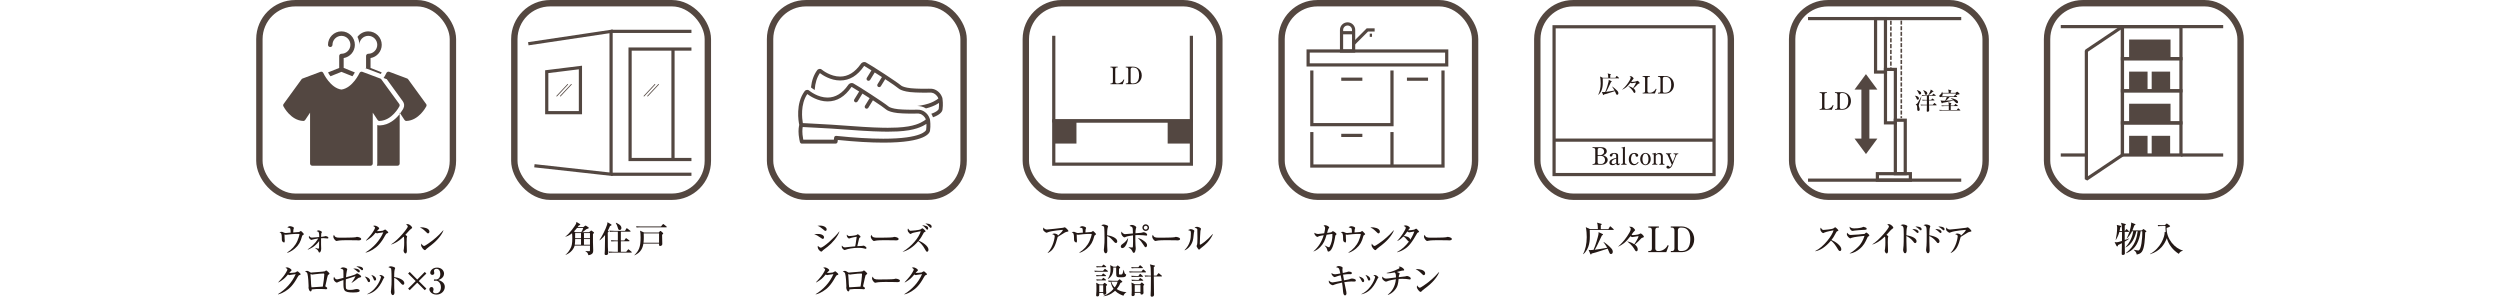 <?xml version="1.0" encoding="UTF-8"?>
<svg id="_レイヤー_2" data-name="レイヤー 2" xmlns="http://www.w3.org/2000/svg" xmlns:xlink="http://www.w3.org/1999/xlink" viewBox="0 0 1138.34 135.1">
  <defs>
    <style>
      .cls-1, .cls-2, .cls-3, .cls-4, .cls-5, .cls-6, .cls-7, .cls-8, .cls-9 {
        fill: none;
      }

      .cls-2 {
        stroke-dasharray: 1.9 .76;
      }

      .cls-2, .cls-3, .cls-4, .cls-5, .cls-6, .cls-7, .cls-9 {
        stroke: #534741;
      }

      .cls-2, .cls-4, .cls-5, .cls-6, .cls-7, .cls-8, .cls-9 {
        stroke-miterlimit: 10;
      }

      .cls-2, .cls-6, .cls-9 {
        stroke-width: .73px;
      }

      .cls-10 {
        fill: #534741;
      }

      .cls-3 {
        stroke-linejoin: bevel;
      }

      .cls-3, .cls-5 {
        stroke-width: 1.46px;
      }

      .cls-4 {
        stroke-width: 3.64px;
      }

      .cls-11 {
        fill: #231815;
      }

      .cls-7 {
        stroke-width: .36px;
      }

      .cls-8 {
        stroke: #544740;
        stroke-width: 2.91px;
      }

      .cls-12 {
        clip-path: url(#clippath);
      }

      .cls-9 {
        stroke-dasharray: 1.83 .73;
      }
    </style>
    <clipPath id="clippath">
      <rect class="cls-1" width="1138.34" height="135.1"/>
    </clipPath>
  </defs>
  <g id="_レイヤー_1-2" data-name="レイヤー 1">
    <g class="cls-12">
      <g>
        <g>
          <path class="cls-11" d="M137.96,107.01c-.35.21-.37.27-.48.72-.58,2.28-1.41,3.83-3.08,5.29-.26.24-2.07,1.81-3.64,2.08l-.05-.11c2.04-1.25,3.69-3.05,4.68-5.23.46-1.03.98-2.74.98-3,0-.22-.14-.24-.32-.24-1.57,0-1.89,0-3.17.1-.43.03-2.74.29-2.76.29-.1,0-.14-.02-.58-.16,0,.13.05,1.44.05,1.65s.08,1.09.08,1.28c0,.56-.13.72-.32.72-.29,0-.79-.38-.88-.59-.13-.26-.14-.66-.14-.98,0-2.44-.21-2.71-1.07-3.09.22-.08.58-.19.91-.19.37,0,.5.06,1.04.34.05.02.54.22.82.22.37,0,1.99-.16,2.32-.19-.02-.59-.05-1.49-.14-1.75-.11-.3-.19-.32-1.38-.64.61-.54,1.14-.54,1.2-.54.4,0,1.8.32,1.8.83,0,.11-.21.61-.22.71-.02.11-.1.99-.1,1.31.42-.05,1.73-.16,2.15-.16.45,0,.53,0,.79-.18.43-.3.48-.34.54-.34.16,0,1.39,1.27,1.39,1.44,0,.14-.11.21-.42.4Z"/>
          <path class="cls-11" d="M140.14,113.51c1.35-.83,3.16-2.34,4.81-4.92-1.11.14-1.96.29-2.64.5-.06.02-.43.16-.5.16-.24,0-1.19-.63-1.19-1.36,0-.22.05-.38.1-.54.5.75.83.85,1.39.85.48,0,2.6-.19,3.24-.26,0-2.18-.14-2.48-1.17-2.68.3-.22.51-.37.85-.37.4,0,1.55.45,1.55.79,0,.11-.26.53-.29.63-.05.21-.08,1.03-.1,1.54.55-.03,1.35-.14,1.57-.22.06-.02.5-.14.56-.14.11,0,1.2.22,1.2.79,0,.32-.3.32-.4.32-.06,0-.48-.05-.56-.06-.26-.03-.74-.1-1.3-.1-.38,0-.69.02-1.07.05-.02,2.04-.02,2.26,0,2.87,0,.31.06,1.64.06,1.91,0,.91-.38,1.72-.82,1.72-.22,0-.24-.05-.54-.71-.16-.34-.42-.63-1.35-1.3l.05-.13c.72.29,1.23.38,1.38.38.16,0,.27-.03.3-.42.02-.3.03-.48.05-3.08-1.94,2.74-4.34,3.64-5.14,3.94l-.05-.14Z"/>
          <path class="cls-11" d="M163.39,109.46c-.26,0-.66-.02-.98-.05-.3-.02-4.22-.05-4.49-.05-.93,0-3.38.05-4.12.26-.29.08-.42.11-.54.11-.59,0-1.49-1.27-1.49-1.91,0-.21.06-.48.26-.9.56,1.12.95,1.31,2.85,1.31.93,0,6.49-.02,7.04-.21.24-.08.43-.16.64-.16.03,0,1.91.14,1.91.99,0,.27-.3.59-1.07.59Z"/>
          <path class="cls-11" d="M176.39,106.19c-.46.14-.66.38-.99,1.01-1.94,3.57-3.64,5.21-5.64,6.44-.61.37-1.97,1.15-3.24,1.39l-.06-.11c3.51-2.15,6.44-5.31,8.09-9.12-.37.05-1.65.22-2.34.34-.08.02-.34.11-.45.11-.16,0-.43-.1-.74-.27-1.44,1.75-2.13,2.34-4.28,3.61l-.11-.11c2.18-2.36,2.77-3.13,3.65-4.65.35-.61.5-.98.5-1.17,0-.18-.54-.59-.88-.79.26-.08.53-.14.8-.14.56,0,1.96.74,1.96,1.28,0,.18-.03.22-.46.59-.21.19-.27.27-.59.66.4.03,2.37-.1,2.74-.22.18-.06.85-.54,1.01-.54.13,0,.21.06.9.67.46.42.54.51.54.67,0,.22-.1.26-.4.35Z"/>
          <path class="cls-11" d="M187.2,104.2c-.45.32-.64.53-1.04.96-.26.27-1.36,1.52-1.6,1.78.27.16.83.54.83.77,0,.11-.16.56-.18.66-.02.13-.05.98-.05,2,0,.62.11,3.38.11,3.93,0,.4-.14,1.11-.63,1.11s-.88-.83-.88-1.27c0-.16.14-.88.16-1.03.11-.91.13-1.81.13-2.73,0-.32,0-2.07-.1-2.39q-.03-.1-.21-.22c-2.44,2.37-4.33,3.16-5.55,3.57l-.06-.1c3.27-2,7.55-7.41,7.55-8.06,0-.4-.43-.77-.8-1.07.21-.03.42-.06.7-.06.99,0,2.1,1.25,2.1,1.62,0,.19-.06.24-.5.53Z"/>
          <path class="cls-11" d="M194.91,106.28c-.27,0-.48-.22-1.03-.77-1.31-1.33-2.1-1.68-2.68-1.96.29-.03.48-.05.79-.05.54,0,3.54.22,3.54,2,0,.5-.37.77-.63.77ZM196.35,111.62c-.59.47-1.56,1.15-2.1,1.65-.1.08-.46.51-.56.56-.08.05-.16.06-.22.06-.58,0-1.72-1.46-1.72-2.24,0-.27.06-.54.11-.75.51.87.99,1.09,1.27,1.09.45,0,3.13-1.95,3.7-2.4,2.61-2.04,4.15-3.77,5.02-4.76l.06.03c-.26,1.03-1.86,3.88-5.56,6.76Z"/>
          <path class="cls-11" d="M136.48,125.21c-.46.14-.66.38-.99,1.01-1.94,3.57-3.64,5.21-5.64,6.44-.61.37-1.97,1.15-3.24,1.39l-.06-.11c3.51-2.15,6.44-5.31,8.09-9.12-.37.05-1.65.22-2.34.34-.08.02-.34.11-.45.11-.16,0-.43-.1-.74-.27-1.44,1.75-2.13,2.34-4.28,3.61l-.11-.11c2.18-2.36,2.77-3.13,3.65-4.65.35-.61.5-.98.5-1.17,0-.18-.54-.59-.88-.79.26-.08.53-.14.8-.14.56,0,1.96.74,1.96,1.28,0,.18-.03.22-.46.59-.21.19-.27.27-.59.66.4.03,2.37-.1,2.74-.22.18-.06.85-.54,1.01-.54.13,0,.21.06.9.67.46.42.55.51.55.67,0,.22-.1.26-.4.35Z"/>
          <path class="cls-11" d="M149.29,125.31c-.11.16-.58,2.29-.67,2.79-.05.21-.5,2.18-.5,2.21,0,.1.03.11.37.34.34.21.5.32.5.58,0,.32-.24.48-.56.48-.14,0-.21-.02-.79-.08-.35-.05-.64-.05-1.63-.05-1.36,0-2.72,0-4.07.19,0,.16-.02.91-.5.91-.61,0-.96-1.22-.96-1.8,0-.1.05-.56.05-.58,0-1.12-.22-4.58-.55-5.67-.19-.63-.51-.79-1.11-1.01.19-.11.5-.29.87-.29.46,0,.69.14,1.54.66.18.11.29.14.42.14.11,0,.3-.03.45-.06.38-.08,5.27-.34,5.75-.54.11-.05.51-.4.63-.4.21,0,1.52,1.2,1.52,1.46,0,.18-.67.59-.75.72ZM147.41,124.54c-.61,0-2.6.1-4.46.38-.1.02-.61.11-.74.11s-.79-.22-.79-.22c-.05,0-.05.06-.05.1,0,.22.19,2.48.21,2.96.03.79.08,2.2.22,2.92.27.03.37.03.72,0,1.49-.11,2.98-.22,4.47-.29.05-.32.1-.59.43-2.95.13-.87.24-2.55.24-2.68,0-.18-.13-.34-.27-.34Z"/>
          <path class="cls-11" d="M163.69,126.4c-.42.1-.5.14-.66.27-.16.14-2.05,1.68-2.97,2.18v-.08c.42-.51,1.39-2.02,1.83-3.03-1.52.53-2.56.85-4.41,1.43,0,.16-.05.96-.05,2,0,2.04.06,2.21.32,2.45.4.37,1.17.38,1.49.38,1.49,0,2-.18,2.4-.29.26-.08.42-.1.66-.1.53,0,1.46.13,1.46.74,0,.26-.08.42-.4.54-.37.16-1.25.29-2.45.29-4.54,0-4.54-.96-4.54-4.49v-1.19c-.85.29-1.88.64-2.52.98-.29.16-.4.19-.51.19-.24,0-1.44-.64-1.44-1.76,0-.46.11-.69.22-.9.19.42.53,1.19,1.31,1.19.16,0,.45-.02.79-.13.34-.1,1.84-.46,2.16-.54,0-.54.02-2.96-.03-3.3-.1-.59-.22-.64-1.39-.99.58-.37.77-.5,1.22-.5.75,0,1.94.43,1.94.87,0,.1-.05.27-.19.67-.16.43-.34,2.4-.38,2.97.22-.05,3.96-.99,4.54-1.49.38-.32.46-.32.56-.32.13,0,1.8.96,1.8,1.44,0,.34-.13.38-.75.51ZM163.41,124.04c-.21,0-.43-.13-.82-.5-.5-.47-.83-.77-1.75-1.28,1.54-.1,3,.4,3,1.25,0,.26-.13.53-.43.53ZM164.88,123.05c-.18,0-.22-.03-.63-.4-.7-.66-1.04-.83-2.02-1.38,1.7-.1,3.09.35,3.09,1.28,0,.34-.24.5-.45.5Z"/>
          <path class="cls-11" d="M168.5,127.81c0,.42-.22.66-.51.66-.4,0-.56-.38-.74-.8-.26-.61-.71-1.27-1.17-1.76,1.27.18,2.42,1.01,2.42,1.91ZM167.28,133.88c4.76-2.28,6.22-7.52,6.22-7.71,0-.32-.5-.64-.85-.83.19-.06.43-.11.72-.11.74,0,1.62.87,1.62,1.09,0,.1-.03.13-.35.5-.08.1-.79,1.6-.95,1.89-2.18,3.94-4.71,4.87-6.38,5.32l-.03-.14ZM171.27,127.07c0,.3-.16.67-.55.67s-.45-.19-.7-.9c-.16-.45-.43-1.01-.96-1.68,1.46.4,2.21,1.23,2.21,1.91Z"/>
          <path class="cls-11" d="M183.44,129.67c-.26,0-.46-.18-.69-.43-1.67-1.84-2.12-2.31-3.27-2.72-.03.99.03,4.5.03,4.6,0,.32.11,1.78.11,2.07,0,.69-.34,1.19-.77,1.19-.46,0-.87-.69-.87-1.57,0-.18,0-.24.11-.98.19-1.31.21-3.3.21-4.26,0-.82-.03-4.54-.19-5.13-.05-.21-.1-.35-1.28-.82.26-.14.66-.37,1.06-.37.3,0,2.04.34,2.04.83,0,.13-.21.67-.24.79-.19.79-.21,2.4-.21,3.27,1.83.22,4.62,1.25,4.62,2.76,0,.58-.37.79-.66.79Z"/>
          <path class="cls-11" d="M194.13,131.41l-.72.72-3.43-3.43-3.43,3.43-.72-.72,3.45-3.43-3.45-3.43.72-.72,3.43,3.45,3.43-3.45.72.72-3.45,3.43,3.45,3.43Z"/>
          <path class="cls-11" d="M202.54,130.6c0,1.86-1.57,3.54-3.81,3.54-2.07,0-3.22-1.44-3.22-2.44,0-.56.46-1.01.99-1.01.34,0,.9.24.9,1.04,0,.21-.02.4-.1.59-.06.14-.11.29-.11.43,0,.67.79.82,1.27.82,1.62,0,2.31-1.38,2.31-2.77,0-1.94-1.23-3-2.29-3-.08,0-.48.08-.58.08-.21,0-.35-.08-.35-.32,0-.21.13-.38.37-.38.08,0,.5.08.58.08,1.12,0,1.99-.95,1.99-2.53,0-1.3-.64-2.34-1.75-2.34-.72,0-1.15.42-1.15.95,0,.14.16.8.16.95,0,.58-.45.88-.9.88-.48,0-.95-.37-.95-.93,0-1.06,1.11-2.39,3.12-2.39s3.17,1.41,3.17,2.76c0,.8-.45,2.2-2.58,2.89.91.3,2.93,1.03,2.93,3.11Z"/>
        </g>
        <g>
          <path class="cls-10" d="M150.37,21.42c.57,0,1.02-.45,1.02-1.02,0-2.24,1.84-4.08,4.08-4.08s4.08,1.84,4.08,4.08-1.84,4.08-4.08,4.08c-.57,0-1.02.45-1.02,1.02v5.43l-5.08,2.04c.24.49.63,1.12,1.1,1.75l5-2,5,2c.47-.63.86-1.26,1.1-1.75l-5.08-2.04v-4.49c2.9-.49,5.1-3.02,5.1-6.04,0-3.37-2.75-6.12-6.12-6.12s-6.12,2.75-6.12,6.12c0,.57.45,1.02,1.02,1.02Z"/>
          <path class="cls-10" d="M181.98,51.93c.08-.1.14-.2.22-.31l-.22-.33v.63Z"/>
          <path class="cls-10" d="M172.84,55.07c5.68-.22,8.89-6.41,9.03-6.67.17-.34.14-.75-.08-1.06l-8.16-11.22c-.12-.16-.28-.28-.47-.36l-8.16-3.06c-.51-.18-1.06.04-1.29.53-.03.07-3.16,6.84-8.25,7.55-5.07-.71-8.22-7.48-8.25-7.55-.22-.49-.78-.72-1.29-.53l-8.16,3.06c-.19.07-.35.19-.47.36l-8.16,11.22c-.23.31-.26.72-.08,1.06.13.26,3.35,6.45,9.03,6.67.37.02.69-.16.89-.45l2.21-3.32v23.15c0,.56.46,1.02,1.02,1.02h26.51c.56,0,1.02-.46,1.02-1.02v-23.15l2.21,3.32c.2.3.5.48.89.45Z"/>
          <path class="cls-10" d="M167.7,16.32c2.24,0,4.08,1.84,4.08,4.08s-1.84,4.08-4.08,4.08c-.57,0-1.02.45-1.02,1.02v5.43l-.29.12,7,2.63.1-.14c.16-.29.27-.45.31-.57l-5.08-2.04v-4.49c2.9-.49,5.1-3.02,5.1-6.04,0-3.37-2.75-6.12-6.12-6.12-2.02,0-3.81,1-4.94,2.51.55,1.08.86,2.3.86,3.61,0-2.24,1.84-4.08,4.08-4.08Z"/>
          <path class="cls-10" d="M194.02,47.34l-8.16-11.22c-.1-.16-.27-.29-.45-.37l-8.16-3.06c-.51-.18-1.08.06-1.31.55,0,.02-.08.18-.24.47-.08.2-.22.47-.41.78-.04.08-.1.16-.16.27-.12.22-.29.47-.47.73l1.12.45c.08.04.18.06.29.06l7.36,10.14c.69.92.78,2.14.27,3.18-.14.27-.63,1.18-1.49,2.3l1.98,3c.2.29.51.47.9.45,5.67-.22,8.89-6.4,9.04-6.67.16-.35.14-.75-.1-1.06Z"/>
          <path class="cls-10" d="M172.93,57.11h-.02c-.41,0-.78-.06-1.12-.18v17.52c0,.37-.06.69-.18,1.02h9.36c.57,0,1.02-.45,1.02-1.02v-22.52c-1.73,2.2-4.77,5.02-9.06,5.18Z"/>
        </g>
        <rect class="cls-8" x="118.11" y="1.46" width="88.12" height="88.12" rx="16.35" ry="16.35"/>
        <g>
          <g>
            <path class="cls-11" d="M270,106.54v3.77c0,.48.11,2.84.11,3.7,0,1.04-.31,1.41-.69,1.67-.11.08-.74.5-1.57.51,0-.99-.87-1.59-1.27-1.78v-.13c.37.05.85.11,1.38.11.43,0,.58-.02.63-.13.05-.13.05-.19.05-.79v-1.65h-6.99c-.32,1.3-1.55,3.25-4.12,4.26l-.03-.08c1.11-.9,1.92-2.08,2.5-3.4.29-.66.59-1.6.59-4.07,0-1.07-.06-1.75-.11-2.34-.74.61-1.86,1.36-3.06,1.6l-.03-.06c2.05-1.36,4.54-5.1,4.86-5.74.14-.3.19-.62.21-.96l1.59.98c.11.06.16.19.16.29,0,.18-.24.26-.66.38-.3.45-.37.54-.5.71h2.61l.58-.47c.27-.21.29-.22.37-.22s.24.08.3.13l1.01.66c.1.06.16.18.16.29,0,.19-.02.21-1.12.59-.85.79-1.59,1.22-1.84,1.35h3.16l.71-.64c.13-.11.16-.13.24-.13.06,0,.08.02.3.18l.79.59c.1.08.18.18.18.27,0,.11-.37.45-.48.54ZM262.75,103.78c-.34.42-.77.95-1.41,1.6l.66.34h2.68c.08-.13.61-.88.87-1.94h-2.79ZM264.56,108.85h-2.68v.26c0,.53-.02,1.52-.16,2.34h2.84v-2.6ZM264.56,106.11h-2.68v2.36h2.68v-2.36ZM268.64,106.11h-2.74v2.36h2.74v-2.36ZM268.64,108.85h-2.74v2.6h2.74v-2.6Z"/>
            <path class="cls-11" d="M277.77,102.9c-.27.66-.54,1.28-.99,2.1l.22.14c.13.08.16.14.16.21,0,.05-.02.13-.06.19s-.32.27-.37.34c0,.59.06,6.46.06,6.56.03.56.14,2.24.14,2.73,0,.77-.45.96-.95.96-.53,0-.67-.19-.67-.61,0-.26.08-1.38.1-1.62.05-1.09.05-1.14.08-5.11,0-.9.02-.99.02-1.79-1.06,1.38-2.04,2.1-2.47,2.42l-.1-.08c1.2-1.72,2.85-4.98,3.48-7.02.1-.3.11-.5.19-1.14l1.63.95c.06.03.21.11.21.3,0,.22-.27.35-.69.48ZM287.43,115.02h-8.33c-1.12,0-1.43.05-1.73.11l-.27-.59c.77.06,1.52.1,2.29.1h1.94v-4.78h-1.19c-1.11,0-1.43.05-1.73.11l-.26-.59c.75.06,1.51.1,2.28.1h.9v-3.99h-1.89c-1.11,0-1.41.05-1.73.1l-.26-.58c.75.06,1.52.1,2.28.1h4.87l.54-.95c.05-.08.14-.26.27-.26.08,0,.18.1.29.18l1.27.99c.06.05.16.13.16.24,0,.16-.16.18-.24.18h-4.2v3.99h1.59l.54-.82c.06-.1.14-.21.26-.21.1,0,.19.08.29.16l1.12.83c.06.05.16.14.16.24,0,.16-.16.18-.24.18h-3.72v4.78h2.45l.74-.91c.06-.08.14-.21.24-.21.11,0,.18.08.3.18l1.09.91c.06.05.16.13.16.24,0,.16-.16.18-.24.18ZM282.18,104.73c-.59,0-.7-.4-.98-1.38-.06-.26-.45-1.3-.82-1.83l.1-.1c.87.38,2.47,1.09,2.47,2.4,0,.59-.35.9-.77.9Z"/>
            <path class="cls-11" d="M301.47,106.88c0,.24.1,3.86.1,4.26,0,.51-.48.87-1.03.87s-.48-.61-.46-1.09h-7.12c-.32,2.02-1.11,3.97-4.01,5.34l-.08-.1c2.04-2,2.82-3.65,2.82-8.01,0-1.28-.06-2.23-.24-3.11l1.86.85h6.62l.54-.58c.06-.06.14-.14.26-.14s.19.06.26.11l.85.75c.08.08.14.16.14.27,0,.18-.13.29-.51.58ZM303.35,103.51h-11.73c-.98,0-1.33.03-1.73.1l-.26-.58c.96.08,2.1.1,2.28.1h9.06l.77-.93c.08-.1.14-.19.24-.19.11,0,.21.08.31.16l1.19.96c.08.06.13.13.13.21,0,.14-.13.18-.24.18ZM300.09,106.27h-6.99c.03.5.05.99.05,1.78s-.03,1.65-.13,2.48h7.07v-4.26Z"/>
          </g>
          <rect class="cls-8" x="234.19" y="1.46" width="88.12" height="88.12" rx="16.35" ry="16.35"/>
          <g>
            <path class="cls-11" d="M374.64,108.78c-.21,0-.27-.03-.85-.45-1.43-1.03-2.04-1.33-3.08-1.67.56-.08,1.01-.13,1.72-.13,2.02,0,2.79.87,2.79,1.52,0,.1-.02.72-.58.72ZM375.85,105.13c-.24,0-.34-.08-1.27-.87-1.07-.9-1.6-1.22-2.37-1.44.37-.05.69-.1,1.12-.1,2.07,0,3.08.98,3.08,1.72,0,.11-.03.69-.56.69ZM376.85,112.33c-.59.46-1.35,1.03-2.02,1.54-.1.06-.43.43-.5.51-.13.13-.26.19-.4.19-.32,0-1.6-.93-1.6-2.23,0-.18.02-.24.06-.38.19.21,1.01.83,1.27.83,1.27,0,6.65-4.9,8.46-7.37l.1.05c-.82,2.37-3.25,5.18-5.37,6.86Z"/>
            <path class="cls-11" d="M392.5,111.97c.08-.02.64-.13.71-.13.26,0,1.33.56,1.33,1.09,0,.18-.13.37-.43.37-.13,0-.18-.02-.69-.18-.29-.08-.91-.27-2.71-.27-2.42,0-4.65.48-5.47.8-.1.03-.53.21-.61.21-.24,0-1.35-.58-1.35-1.6,0-.16.03-.32.05-.46.22.27.67.85,1.39.85.24,0,1.99-.22,2.36-.27.37-.03,2-.18,2.32-.21.03-.13.37-1.63.69-4.38-.87.1-2.18.42-2.37.48-.19.05-1.07.35-1.12.35-.29,0-1.04-.71-1.04-1.38,0-.16.02-.27.08-.43.19.29.46.69,1.15.69.27,0,2.58-.22,3.17-.48.11-.05.51-.37.59-.37.27,0,1.3.91,1.3,1.17,0,.14-.05.16-.45.42-.16.1-.18.19-.35.91-.11.47-.59,2.52-.69,2.93.43,0,1.92-.06,2.13-.11Z"/>
            <path class="cls-11" d="M408.1,109.46c-.26,0-.66-.02-.98-.05-.3-.02-4.21-.05-4.49-.05-.93,0-3.38.05-4.12.26-.29.08-.42.11-.54.11-.59,0-1.49-1.27-1.49-1.91,0-.21.06-.48.26-.9.56,1.12.95,1.31,2.85,1.31.93,0,6.49-.02,7.04-.21.24-.08.43-.16.64-.16.03,0,1.91.14,1.91.99,0,.27-.3.59-1.07.59Z"/>
            <path class="cls-11" d="M422.12,114.6c-.35,0-.43-.14-1.12-1.39-.7-1.31-1.7-2.48-2.9-3.4-2.36,2.89-5.13,4.38-7.05,4.86v-.06c4.14-2.45,7.42-6.49,8.22-9.34-3.3.66-3.64.72-4.07.96-.46.27-.51.3-.64.3-.18,0-.26-.08-.48-.32-.47-.46-.79-.8-.79-1.49,0-.34.08-.48.16-.67.53.75.74,1.04,1.2,1.04.74,0,3.88-.34,4.49-.62.14-.08.72-.54.87-.54.22,0,1.47,1.14,1.47,1.38,0,.14-.06.18-.59.42-.18.08-.24.18-.32.34-.8,1.47-1.2,2.24-2.24,3.49,1.97.87,4.44,2.52,4.44,4.14,0,.8-.48.93-.64.93ZM422.23,104.57c-.27,0-.35-.11-.72-.62-.14-.19-.85-1.03-1.67-1.38.59-.03,1.17.08,1.94.35.4.14.85.35.85,1.06,0,.11,0,.59-.4.59ZM423.8,103.74c-.21,0-.29-.08-.9-.74-.45-.48-.96-.93-1.57-1.23.43-.02,2.89.03,2.89,1.43,0,.38-.22.54-.42.54Z"/>
            <path class="cls-11" d="M381.33,125.21c-.46.14-.66.38-.99,1.01-1.94,3.57-3.64,5.21-5.64,6.44-.61.37-1.97,1.15-3.24,1.39l-.06-.11c3.51-2.15,6.44-5.31,8.09-9.12-.37.05-1.65.22-2.34.34-.08.02-.34.11-.45.11-.16,0-.43-.1-.74-.27-1.44,1.75-2.13,2.34-4.28,3.61l-.11-.11c2.18-2.36,2.77-3.13,3.65-4.65.35-.61.5-.98.5-1.17,0-.18-.54-.59-.88-.79.26-.08.53-.14.8-.14.56,0,1.95.74,1.95,1.28,0,.18-.03.22-.46.59-.21.19-.27.27-.59.66.4.03,2.37-.1,2.74-.22.18-.06.85-.54,1.01-.54.13,0,.21.06.9.67.47.42.54.51.54.67,0,.22-.1.26-.4.35Z"/>
            <path class="cls-11" d="M394.14,125.31c-.11.16-.58,2.29-.67,2.79-.05.21-.5,2.18-.5,2.21,0,.1.03.11.37.34.34.21.5.32.5.58,0,.32-.24.48-.56.48-.14,0-.21-.02-.79-.08-.35-.05-.64-.05-1.63-.05-1.36,0-2.72,0-4.07.19,0,.16-.02.91-.5.91-.61,0-.96-1.22-.96-1.8,0-.1.05-.56.05-.58,0-1.12-.22-4.58-.54-5.67-.19-.63-.51-.79-1.11-1.01.19-.11.5-.29.87-.29.47,0,.69.14,1.54.66.18.11.29.14.42.14.11,0,.3-.03.45-.06.38-.08,5.27-.34,5.75-.54.11-.05.51-.4.63-.4.21,0,1.52,1.2,1.52,1.46,0,.18-.67.59-.75.72ZM392.26,124.54c-.61,0-2.6.1-4.46.38-.1.02-.61.11-.74.11s-.79-.22-.79-.22c-.05,0-.05.06-.05.1,0,.22.19,2.48.21,2.96.03.79.08,2.2.22,2.92.27.03.37.03.72,0,1.49-.11,2.98-.22,4.47-.29.05-.32.1-.59.43-2.95.13-.87.24-2.55.24-2.68,0-.18-.13-.34-.27-.34Z"/>
            <path class="cls-11" d="M408.69,128.48c-.26,0-.66-.02-.98-.05-.3-.02-4.22-.05-4.49-.05-.93,0-3.38.05-4.12.26-.29.08-.42.11-.54.11-.59,0-1.49-1.27-1.49-1.91,0-.21.06-.48.26-.9.56,1.12.95,1.31,2.85,1.31.93,0,6.49-.02,7.04-.21.24-.08.43-.16.64-.16.03,0,1.91.14,1.91.99,0,.27-.3.59-1.07.59Z"/>
            <path class="cls-11" d="M421.69,125.21c-.46.14-.66.38-.99,1.01-1.94,3.57-3.64,5.21-5.64,6.44-.61.37-1.97,1.15-3.24,1.39l-.06-.11c3.51-2.15,6.44-5.31,8.09-9.12-.37.05-1.65.22-2.34.34-.08.02-.34.11-.45.11-.16,0-.43-.1-.74-.27-1.44,1.75-2.13,2.34-4.28,3.61l-.11-.11c2.18-2.36,2.77-3.13,3.65-4.65.35-.61.5-.98.5-1.17,0-.18-.55-.59-.88-.79.26-.08.53-.14.8-.14.56,0,1.96.74,1.96,1.28,0,.18-.03.22-.47.59-.21.19-.27.27-.59.66.4.03,2.37-.1,2.74-.22.18-.06.85-.54,1.01-.54.13,0,.21.06.9.67.46.42.54.51.54.67,0,.22-.1.26-.4.35Z"/>
          </g>
          <rect class="cls-8" x="350.64" y="1.46" width="88.12" height="88.12" rx="16.35" ry="16.35"/>
          <g>
            <path class="cls-11" d="M485.41,105.64c-.13.03-.32.1-.48.19-1.15.74-1.36.87-3.32,2.05-1.06,4.01-1.88,6.03-4.52,7.36l-.05-.1c2.68-2.9,3.21-7.1,3.21-7.5,0-.59-.24-.69-1.17-1.01.35-.18.63-.3.96-.3.43,0,1.43.27,1.6.64.08.16.06.27.06.35,1.59-1.41,2.24-2.31,2.24-2.55,0-.06-.02-.11-.18-.11-.1,0-4.89.42-6.44,1.03-.13.05-.67.3-.79.3-.19,0-.77-.42-.91-.53-.61-.54-.64-.64-.64-1.04,0-.45.06-.64.13-.82.43.69,1.01.91,1.63.91.67,0,6.09-.63,7.31-.8.13-.03.66-.22.77-.22.32,0,1.68,1.36,1.68,1.67,0,.26-.05.27-1.11.48Z"/>
            <path class="cls-11" d="M498.68,107.01c-.35.21-.37.27-.48.72-.58,2.28-1.41,3.83-3.08,5.29-.26.24-2.07,1.81-3.64,2.08l-.05-.11c2.04-1.25,3.69-3.05,4.68-5.23.47-1.03.98-2.74.98-3,0-.22-.14-.24-.32-.24-1.57,0-1.89,0-3.17.1-.43.03-2.74.29-2.76.29-.1,0-.14-.02-.58-.16,0,.13.05,1.44.05,1.65s.08,1.09.08,1.28c0,.56-.13.72-.32.72-.29,0-.79-.38-.88-.59-.13-.26-.14-.66-.14-.98,0-2.44-.21-2.71-1.07-3.09.22-.08.58-.19.91-.19.37,0,.5.06,1.04.34.05.02.54.22.82.22.37,0,1.99-.16,2.32-.19-.02-.59-.05-1.49-.14-1.75-.11-.3-.19-.32-1.38-.64.61-.54,1.14-.54,1.2-.54.4,0,1.79.32,1.79.83,0,.11-.21.61-.22.71-.02.11-.1.99-.1,1.31.42-.05,1.73-.16,2.15-.16.45,0,.53,0,.79-.18.43-.3.48-.34.54-.34.16,0,1.39,1.27,1.39,1.44,0,.14-.11.21-.42.4Z"/>
            <path class="cls-11" d="M508.07,110.64c-.26,0-.47-.18-.69-.43-1.67-1.84-2.12-2.31-3.27-2.72-.03.99.03,4.5.03,4.6,0,.32.11,1.78.11,2.07,0,.69-.34,1.19-.77,1.19-.47,0-.87-.69-.87-1.57,0-.18,0-.24.11-.98.19-1.31.21-3.3.21-4.26,0-.82-.03-4.54-.19-5.13-.05-.21-.1-.35-1.28-.82.26-.14.66-.37,1.06-.37.3,0,2.04.34,2.04.83,0,.13-.21.67-.24.79-.19.79-.21,2.4-.21,3.27,1.83.22,4.62,1.25,4.62,2.76,0,.58-.37.79-.66.79Z"/>
            <path class="cls-11" d="M511.02,112.97c-.24,0-.69-.21-.69-.72,0-.64.56-1.01,1.03-1.33.98-.64,1.72-1.57,2.32-2.56-.16,2.04-1.33,4.62-2.66,4.62ZM521.97,107.28c-.21,0-1.19-.14-1.38-.16-.26-.03-1.28-.1-2.34-.1-.61,0-1.01.03-1.27.05-.03.58-.03,3.62.05,4.58.02.16.11,1.35.11,1.38,0,.21,0,.74-.24,1.43-.14.43-.32.66-.66.66-.3,0-.35-.08-.75-.88-.35-.69-.56-.85-1.63-1.65v-.1c.29.06.98.21,1.49.21.42,0,.43-.06.46-.13.03-.1.11-1.01.11-2.77,0-.79,0-1.43-.03-2.63-.63.08-2.89.42-3.32.71-.26.18-.43.19-.51.19-.71,0-1.54-1.2-1.54-1.91,0-.21.05-.45.11-.74.14.22.79,1.2,1.65,1.2.24,0,3.01-.27,3.59-.32-.06-2.02-.06-2.36-.26-2.69-.21-.37-.48-.46-1.3-.75.22-.19.53-.45,1.09-.45.8,0,1.99.66,1.99,1.12,0,.11-.06.29-.19.61s-.19,1.65-.19,2.07c.38-.03,2.08-.16,2.42-.19.18-.02.4-.03.8-.18.19-.06.32-.11.5-.11.45,0,1.6.45,1.6,1.14,0,.42-.22.42-.37.42ZM521.66,112.57c-.32,0-.42-.14-1.27-1.47-1.12-1.75-1.88-2.34-2.31-2.69,1.09.1,2.02.74,2.9,1.38.42.3,1.31.96,1.31,1.88,0,.51-.35.91-.64.91ZM521.68,105.16c-.82,0-1.51-.66-1.51-1.51,0-.8.63-1.51,1.47-1.52.83,0,1.57.66,1.57,1.52s-.7,1.51-1.54,1.51ZM521.69,102.79c-.48,0-.87.4-.87.88s.38.85.85.85.9-.34.9-.83-.38-.9-.88-.9Z"/>
            <path class="cls-11" d="M536.26,109.46c-.26,0-.66-.02-.98-.05-.3-.02-4.21-.05-4.49-.05-.93,0-3.38.05-4.12.26-.29.08-.42.11-.54.11-.59,0-1.49-1.27-1.49-1.91,0-.21.06-.48.26-.9.56,1.12.95,1.31,2.85,1.31.93,0,6.49-.02,7.04-.21.24-.08.43-.16.64-.16.03,0,1.91.14,1.91.99,0,.27-.3.59-1.07.59Z"/>
            <path class="cls-11" d="M543.62,106.06c-.27,2.53-.3,2.82-.5,3.53-.62,2.21-2.26,3.81-3.64,4.38l-.1-.1c2.53-2.56,2.88-5.22,2.88-7.56,0-.74-.05-1.01-.3-1.2-.1-.08-.87-.3-1.01-.35.14-.06.8-.34.93-.38.1-.05.21-.05.29-.05.32,0,1.65.3,1.65.83,0,.14-.19.77-.21.91ZM547.3,112.6c-.21.16-.72.56-1.17,1.01-.05.05-.11.1-.18.1-.24,0-1.11-1.38-1.11-1.68,0-.13.24-.62.26-.74.06-.29.14-1.12.14-2.8,0-.43-.03-3.86-.06-4.07-.06-.37-.58-.56-1.27-.77.3-.18.66-.38,1.09-.38.51,0,1.84.4,1.84.96,0,.14-.21.79-.24.93-.11.64-.29,5.18-.29,5.98,0,.18.05.26.16.26.43,0,3.06-1.81,5.69-4.81l.11.13c-1.44,3.16-3.77,4.95-4.98,5.9Z"/>
            <path class="cls-11" d="M504.24,123.72h-3.96c-.99,0-1.33.03-1.73.1l-.27-.58c.98.08,2.12.1,2.29.1h1.67l.64-.71c.1-.1.14-.21.24-.21.11,0,.19.1.3.18l.9.7c.1.06.16.14.16.24,0,.14-.14.18-.24.18ZM503.37,125.74h-2.34c-.98,0-1.33.03-1.73.1l-.26-.58c.88.08,1.86.1,2.5.1l.56-.61c.08-.08.16-.21.24-.21.1,0,.18.08.3.18l.82.61c.08.05.16.14.16.24,0,.14-.14.18-.26.18ZM503.46,121.68h-2.34c-.99,0-1.33.03-1.73.11l-.27-.59c.88.08,1.84.1,2.52.1l.61-.62c.08-.08.16-.21.24-.21.11,0,.18.08.3.18l.75.62c.08.06.16.14.16.24,0,.16-.13.18-.24.18ZM503.63,130.24c0,1.46,0,1.63.02,2.07.02.18.08.98.08,1.14,0,.58-.63.77-.9.77-.47,0-.48-.43-.48-.83h-1.8c-.03,1.04-.03,1.59-.91,1.59-.13,0-.53-.05-.53-.48,0-.1.02-.29.03-.4.11-.88.11-2.23.11-2.63,0-.83,0-1.97-.11-2.74l1.52.79h1.52l.48-.51c.06-.08.19-.22.3-.22s.24.11.34.18l.69.51c.06.05.13.11.13.18,0,.13-.18.3-.5.61ZM503.37,127.68h-2.23c-.98,0-1.33.03-1.73.11l-.26-.59c.88.08,1.84.1,2.52.1l.48-.59c.08-.1.14-.19.26-.19.08,0,.16.08.29.18l.77.58c.08.06.16.14.16.24,0,.16-.14.18-.26.18ZM502.33,129.89h-1.79v3.11h1.79v-3.11ZM511.53,134.65c-.75-.26-2.44-.87-3.8-2.26-.24.21-2.45,2.32-5.27,2.5v-.1c1.73-.77,3.35-1.81,4.58-3.25-.85-1.22-1.15-2.36-1.31-3.29-.45.02-.7.05-.9.1l-.26-.59c.98.08,2.1.1,2.28.1h2.12l.56-.54c.08-.06.18-.16.27-.16s.19.11.27.18l.79.67c.08.08.16.16.16.26,0,.21-.1.24-.83.54-.18.43-.64,1.57-1.72,2.82,1.07.7,2.47,1.28,4.38,1.41v.1c-.72.32-1.09.96-1.31,1.52ZM512.21,126.04c-.38.19-.74.22-1.8.22-1.31,0-1.83,0-2.07-.63-.11-.3-.11-3.16-.11-3.67l.02-.14h-1.33c.05,2.74-.67,4.09-2.45,5.26l-.06-.06c1.01-1.46,1.27-2.79,1.27-4.26,0-.91-.11-1.65-.18-2.05l1.46.74h1.25l.46-.4c.08-.08.18-.21.27-.21.06,0,.18.1.24.16l.72.59c.08.06.16.13.16.21s-.05.19-.11.24c-.1.08-.3.26-.42.34-.02.46-.03,1.75-.03,2.26,0,.21,0,.38.43.38.95,0,1.09-.05,1.31-.72.06-.22.3-1.2.35-1.39h.1c.21,1.07.37,1.75.75,1.89.3.11.34.13.34.32,0,.26-.16.72-.58.93ZM506.56,128.24h-.58c.31,1.03.85,1.89,1.6,2.64.66-.9,1.06-1.63,1.3-2.64h-2.32Z"/>
            <path class="cls-11" d="M519.75,123.64l.58-.74c.13-.16.16-.19.24-.19.11,0,.26.13.3.16l.79.74c.1.08.16.14.16.24,0,.14-.13.18-.24.18h-5.45c-.98,0-1.33.03-1.73.1l-.26-.58c.75.06,1.52.1,2.28.1h3.33ZM518.34,121.7l.54-.72c.1-.13.14-.21.24-.21s.19.1.29.18l.83.72c.1.1.16.14.16.26,0,.14-.13.16-.24.16h-3.09c-.98,0-1.33.05-1.73.11l-.27-.59c.77.08,1.52.1,2.29.1h.98ZM518.36,125.66l.54-.75c.11-.14.18-.21.26-.21.1,0,.24.13.29.18l.83.75c.08.06.16.14.16.24,0,.14-.14.18-.26.18h-3.11c-.98,0-1.33.03-1.73.11l-.26-.59c.75.06,1.52.1,2.28.1h.99ZM518.46,127.44l.46-.64c.11-.16.18-.21.24-.21s.08.02.3.18l.91.64c.08.05.18.13.18.24,0,.14-.14.18-.24.18h-3.14c-.98,0-1.33.03-1.73.1l-.26-.58c.75.06,1.51.1,2.28.1h.99ZM519.11,129.46l.5-.63c.06-.08.21-.21.3-.21.08,0,.24.14.3.21l.7.64s.08.1.08.22c0,.1-.19.3-.38.35,0,.85,0,1.57.03,2.39,0,.14.05.74.05.87,0,.63-.51.82-.87.82-.3,0-.59-.1-.54-.8h-2.61c0,.11.03.58.03.67,0,.75-.61.83-.9.83-.24,0-.58-.13-.58-.54,0-.08.05-.45.06-.51.02-.16.05-.63.05-1.59,0-1.91-.05-2.85-.16-3.53l1.62.8h2.31ZM516.68,129.84v3.09h2.61v-3.09h-2.61ZM526.6,125.5l.72-.91c.13-.16.16-.21.24-.21.06,0,.13.03.3.18l1.07.91c.08.06.16.14.16.24,0,.14-.13.18-.24.18h-3.48c.03,5.59.05,6.22.08,7.18.03.69.03.77.03.93,0,.38,0,1.09-.98,1.09-.56,0-.59-.38-.59-.64,0-.4.08-2.16.1-2.52.03-.99.03-1.51.05-6.04h-.88c-.98,0-1.33.03-1.73.11l-.26-.59c.75.06,1.52.1,2.28.1h.58c-.06-3.64-.06-3.96-.47-5.13l2,.48c.27.06.35.13.35.22,0,.21-.35.4-.56.48v3.94h1.22Z"/>
          </g>
          <rect class="cls-8" x="467.09" y="1.46" width="88.12" height="88.12" rx="16.35" ry="16.35"/>
          <g>
            <path class="cls-11" d="M505.63,37.99h.35c.56,0,.76-.29.76-.8v-5.67c0-.57-.26-.8-.76-.8h-.35v-.36h3.29v.36h-.35c-.52,0-.76.25-.76.8v5.67c0,.54.36.8.76.8h.4c.71,0,1.46-.36,2.02-.9.36-.35.52-.69.64-.94l.32.15-.74,2.03h-5.58v-.35Z"/>
            <path class="cls-11" d="M512.6,30.36h3.37c1.94,0,3.91,1.42,3.91,4.02,0,2.25-1.66,3.96-3.8,3.96h-3.45v-.35h.47c.31,0,.64-.25.64-.76v-5.65c0-.47-.25-.85-.7-.85h-.44v-.36ZM514.81,37.28c0,.36.23.71.72.71h.42c2.43,0,2.72-2.34,2.72-3.71,0-1.57-.44-3.55-2.64-3.55h-.45c-.27,0-.76.26-.76.77v5.79Z"/>
          </g>
          <rect class="cls-5" x="479.82" y="55.04" width="62.66" height="19.7"/>
          <polyline class="cls-5" points="479.82 16.29 479.82 55.04 542.48 55.04 542.48 16.29"/>
          <polyline class="cls-5" points="240.55 19.92 278.25 14.28 278.25 79.34 243.33 75.47"/>
          <line class="cls-5" x1="278.25" y1="14.28" x2="314.84" y2="14.28"/>
          <line class="cls-5" x1="278.25" y1="79.34" x2="314.84" y2="79.34"/>
          <polygon class="cls-5" points="248.95 32.64 264.29 30.74 264.29 51.3 248.95 51.3 248.95 32.64"/>
          <line class="cls-7" x1="260.24" y1="38.33" x2="255.07" y2="43.85"/>
          <line class="cls-7" x1="258.58" y1="38.33" x2="253.42" y2="43.85"/>
          <line class="cls-7" x1="299.96" y1="38.33" x2="294.79" y2="43.85"/>
          <line class="cls-7" x1="298.3" y1="38.33" x2="293.14" y2="43.85"/>
          <polyline class="cls-5" points="314.84 72.63 286.9 72.63 286.9 22.34 314.84 22.34"/>
          <line class="cls-5" x1="306.44" y1="22.34" x2="306.44" y2="72.63"/>
          <g>
            <path class="cls-10" d="M429.15,44.83v-.02s0-.03-.02-.05v-.04s-.01,0-.01,0c-.02-.07-.04-.16-.07-.26-.21-.59-.49-1.15-.83-1.63-.5-.7-1.19-1.33-1.96-1.77-.21-.12-.43-.22-.67-.32-.37-.15-.79-.25-1.27-.32-.39-.05-.88-.07-1.44-.04-.29.02-.58.03-.86.03h-.26c-.49,0-.96.01-1.46,0-.53,0-1.07-.02-1.62-.03-.36,0-.73-.02-1.16-.04l-.81-.03c-.63-.03-1.36-.06-2.06-.15-.52-.06-1.06-.13-1.6-.24-.42-.09-.82-.19-1.19-.29-.17-.05-.36-.12-.52-.18l-.32-.12c-.27-.1-.51-.23-.7-.39-1.13-.95-4.47-3.18-6.36-4.43l-1.36-.9-.05-.03h0c-3.71-2.42-7.17-4.58-8.16-5.1h0s-.06-.05-.06-.05c-.23-.12-.49-.18-.77-.19-.6,0-1.24.34-1.59.84-2.66,3.84-5.83,5.78-9.43,5.78-4.43,0-8.07-2.93-8.47-3.26-.21-.17-.43-.24-.71-.24-.29,0-.58.08-.82.21-.17.09-.32.21-.43.37-1.55,2.09-2.5,4.72-2.83,7.83v.04s.03.02.03.02c.02.01.04.02.05.03,0,0,.01.01.02.02h.01s.55.48,1.48,1.04l.1.06v-.11c.2-3.05.99-5.61,2.36-7.59,1.12.85,4.82,3.36,9.21,3.36s7.88-2.2,10.89-6.55c.02-.02.08-.06.1-.07.22.13,1.48.9,3.27,2.02l-2.09,3.4c-.26.42-.13.96.29,1.22.14.09.3.13.46.13.31,0,.59-.16.76-.42l2.08-3.38c1.16.73,2.27,1.44,3.28,2.09l-2,3.25c-.26.42-.13.96.29,1.22.14.08.3.13.46.13.31,0,.59-.16.76-.42l1.98-3.22c3.1,2.02,5.14,3.45,6.09,4.24.34.29.76.52,1.24.7.1.04.19.07.29.11.2.08.42.16.66.23.45.13.9.24,1.33.33.59.12,1.18.2,1.74.27.73.09,1.47.13,2.21.16l.82.03c.38.02.78.03,1.16.04.55.02,1.1.03,1.65.03.5,0,.99,0,1.49,0h.27c.31,0,.62-.02.94-.04.43-.03.8-.02,1.09.02.33.05.62.12.86.21.16.07.31.14.45.22.55.31,1.05.76,1.4,1.26.2.28.38.6.52.95-.04.04-.08.07-.12.11-.06.05-.12.11-.2.17-.2.16-.41.3-.58.41-.43.28-.91.55-1.43.8-.71.35-1.46.65-2.25.9-1.02.33-2.12.59-3.38.81-.29.05-.61.1-.98.15l-.65.09.66.05c.14.01.29.03.45.05.62.09,1.16.23,1.65.42.32.13.6.27.87.42.09.05.17.1.26.16l.02.02h.03c.56-.14,1.11-.3,1.63-.47.88-.29,1.72-.62,2.48-.99.14-.07.29-.14.43-.22.43-.23.83-.46,1.19-.69l.2-.13c.04.96,0,1.89-.13,2.77-.01.05-.4,1.11-3.29,2.13l-.08.03.04.07c.28.46.52.96.71,1.48l.02.06.06-.02c3.76-1.35,4.22-2.99,4.27-3.46.35-2.37.06-4.49-.03-5.08Z"/>
            <path class="cls-10" d="M423.42,54.36s0-.03-.01-.05v-.04s-.01,0-.01,0c-.02-.07-.04-.16-.07-.26-.21-.59-.49-1.15-.83-1.63-.5-.7-1.19-1.33-1.96-1.77-.21-.12-.43-.22-.67-.32-.37-.15-.79-.25-1.27-.32-.39-.05-.88-.07-1.44-.04-.29.02-.58.03-.86.03h-.26c-.48,0-.96.01-1.46,0-.53,0-1.07-.02-1.62-.03-.36,0-.73-.02-1.16-.04l-.81-.03c-.63-.03-1.36-.06-2.06-.15-.52-.06-1.06-.13-1.6-.24-.42-.09-.82-.19-1.19-.29-.17-.05-.36-.12-.52-.18l-.32-.12c-.27-.1-.51-.23-.7-.39-2.24-1.87-13.91-9.4-15.93-10.45h0s-.06-.05-.06-.05c-.23-.12-.49-.18-.77-.19-.6,0-1.24.34-1.59.84-2.66,3.84-5.83,5.78-9.43,5.78-4.43,0-8.07-2.93-8.47-3.26-.21-.17-.43-.24-.71-.24-.29,0-.58.08-.82.21-.17.09-.32.21-.43.37-4.21,5.68-2.8,13.77-2.46,15.37-.02.09-.05.18-.07.27l-.02.1c-.02.07-.03.15-.04.21-.22,1.15-.38,3.13.17,6.01l.05.24c.07.35.14.67.22,1.01.01.06.04.13.07.19.15.3.45.49.79.49h15.39c.44,0,.82-.33.88-.77l.12-.9c7.92.81,14.89,1.22,20.73,1.22,19.64,0,21.16-4.55,21.26-5.46.35-2.37.06-4.49-.03-5.08v-.02ZM387.7,39.64s.08-.06.1-.07c.22.13,1.53.93,3.4,2.1l-2.21,3.59c-.26.42-.13.96.29,1.22.14.09.3.13.46.13.31,0,.59-.16.76-.42l2.2-3.58c1.15.72,2.25,1.43,3.28,2.09l-2.12,3.45c-.12.2-.16.44-.11.67.05.23.2.43.4.55.14.09.3.13.46.13.31,0,.59-.16.76-.42l2.1-3.41c3.03,1.98,5.04,3.38,5.97,4.16.34.29.76.52,1.24.7.1.04.19.07.29.11.2.08.42.16.66.23.45.13.9.24,1.33.33.59.12,1.18.2,1.74.27.73.09,1.47.13,2.21.16l.82.03c.38.02.78.03,1.16.04.55.02,1.1.03,1.65.03.5,0,.99,0,1.49,0h.27c.31,0,.62-.02.94-.04.43-.03.8-.02,1.09.02.33.05.62.12.86.21.16.07.31.14.45.22.55.31,1.05.76,1.4,1.26.2.28.38.6.52.95-.04.04-.08.07-.12.11-.06.05-.12.11-.2.17-.2.16-.41.3-.58.41-.43.28-.91.55-1.43.8-.71.35-1.46.65-2.25.9-1.02.33-2.12.59-3.38.81-1.48.25-3.1.42-4.97.52-1.35.07-2.78.11-4.36.11-.82,0-1.64,0-2.5-.03-2.54-.05-5.3-.17-8.69-.38-2.42-.15-4.9-.33-7.08-.49-2.42-.18-4.92-.36-7.42-.52-2.89-.17-5.94-.34-8.4-.47l-3.35-.18c-.3-.01-.61-.03-.91-.05l-.36-.02c-.35-2-1.17-8.57,2.03-13.22,1.12.85,4.82,3.36,9.21,3.36s7.88-2.2,10.89-6.55ZM365.69,63.17s0-.02,0-.03v-.05s-.01,0-.01,0c-.5-2.65-.33-4.41-.17-5.26.41.02.82.04,1.23.07l3.37.18c.09,0,.19.01.28.01,2.61.14,5.39.29,8.09.45,2.52.15,5.11.34,7.39.51l.84.06c1.47.11,2.98.22,4.48.32.59.04,1.19.08,1.78.11,3.44.21,6.22.33,8.76.38.87.02,1.7.03,2.54.03,1.63,0,3.08-.04,4.45-.11,1.92-.1,3.61-.28,5.18-.54,1.34-.23,2.53-.52,3.63-.87.88-.29,1.72-.62,2.48-.99.14-.07.29-.14.43-.22.43-.23.83-.46,1.19-.69l.2-.13c.04.96,0,1.89-.13,2.77-.06.16-1.6,3.99-19.51,3.99-5.98,0-13.18-.44-21.4-1.29-.48-.05-.91.29-.97.76l-.13.98h-13.91c-.02-.09-.04-.18-.06-.27,0-.02,0-.04-.01-.06l-.07.02.06-.04s-.01-.04-.02-.08Z"/>
          </g>
          <rect class="cls-10" x="479.82" y="55.04" width="10.33" height="10.33"/>
          <rect class="cls-10" x="531.68" y="55.04" width="10.33" height="10.33"/>
        </g>
        <g>
          <g>
            <path class="cls-11" d="M608.14,107.1c-.11.11-.13.18-.21.77-.14.93-.62,3.99-1.76,5.74-.42.66-1.01.95-1.31.95-.27,0-.37-.24-.45-.53-.3-1.09-.34-1.19-1.2-2.15l.05-.08c.21.1,1.14.54,1.33.63.34.14.38.16.48.16.22,0,.3-.11.37-.22.83-1.49,1.36-3.62,1.25-5.87-1.15.13-1.83.24-2.64.37-.75,2.6-1.35,4.02-2.93,5.64-.75.77-1.75,1.52-2.98,1.99l-.06-.08c2.26-1.91,3.83-4.49,4.65-7.32-.51.08-1.96.32-2.28.51-.4.24-.45.26-.64.26-.38,0-1.33-.96-1.33-1.63,0-.08.03-.14.08-.26.38.34,1.09.56,1.65.56.1,0,2.24-.26,2.76-.32.24-.99.4-1.92.4-2.32,0-.56-.22-.83-.71-1.2.13-.05.38-.16.74-.16.58,0,1.83.61,1.83,1.07,0,.14-.05.19-.34.53-.1.13-.14.26-.26.64-.05.21-.29,1.09-.34,1.27.62-.08,1.75-.22,1.88-.29.1-.05.45-.38.53-.43.06-.03.14-.05.26-.05.34,0,1.6.91,1.6,1.31,0,.11-.03.14-.4.53Z"/>
            <path class="cls-11" d="M621.2,107c-.35.21-.37.27-.48.72-.58,2.28-1.41,3.83-3.08,5.29-.26.24-2.07,1.81-3.64,2.08l-.05-.11c2.04-1.25,3.69-3.05,4.68-5.22.46-1.03.98-2.74.98-3,0-.22-.14-.24-.32-.24-1.57,0-1.89,0-3.17.1-.43.03-2.74.29-2.76.29-.1,0-.14-.02-.58-.16,0,.13.05,1.44.05,1.65s.08,1.09.08,1.28c0,.56-.13.72-.32.72-.29,0-.79-.38-.88-.59-.13-.26-.14-.66-.14-.98,0-2.44-.21-2.71-1.07-3.09.22-.08.58-.19.91-.19.37,0,.5.06,1.04.34.05.02.54.22.82.22.37,0,1.99-.16,2.32-.19-.02-.59-.05-1.49-.14-1.75-.11-.3-.19-.32-1.38-.64.61-.54,1.14-.54,1.2-.54.4,0,1.8.32,1.8.83,0,.11-.21.61-.22.71-.02.11-.1.99-.1,1.31.42-.05,1.73-.16,2.15-.16.45,0,.53,0,.79-.18.43-.3.48-.34.54-.34.16,0,1.39,1.27,1.39,1.44,0,.14-.11.21-.42.4Z"/>
            <path class="cls-11" d="M627.68,106.28c-.27,0-.48-.22-1.03-.77-1.31-1.33-2.1-1.68-2.68-1.96.29-.03.48-.05.79-.05.54,0,3.54.22,3.54,2,0,.5-.37.77-.63.77ZM629.12,111.62c-.59.46-1.55,1.15-2.1,1.65-.1.08-.46.51-.56.56-.08.05-.16.06-.22.06-.58,0-1.72-1.46-1.72-2.24,0-.27.06-.54.11-.75.51.87.99,1.09,1.27,1.09.45,0,3.13-1.96,3.7-2.4,2.61-2.04,4.15-3.77,5.02-4.76l.06.03c-.26,1.03-1.86,3.88-5.56,6.76Z"/>
            <path class="cls-11" d="M645.72,105.85c-.35.14-.37.14-1.01,1.3-2.66,4.7-4.18,5.64-5.42,6.41-1.41.9-2.61,1.19-3.13,1.31l-.03-.11c2.26-1.19,3.99-2.88,5.4-4.76-.26-.08-.53-.42-.58-.46-1.14-1.35-1.22-1.44-1.94-1.86-.72.75-1.63,1.56-2.74,2.05l-.03-.1c1.75-1.73,3.86-5.21,3.86-5.87,0-.53-.56-.72-.96-.87.22-.13.47-.27.87-.27.91,0,1.96.75,1.96,1.15,0,.16-.05.19-.38.54-.16.16-.3.38-.42.54.72.06,2.4-.16,2.82-.3.13-.05.7-.45.85-.45.18,0,1.33,1.14,1.33,1.41,0,.16-.05.16-.45.32ZM641.67,105.79c-.14,0-.3,0-.87-.38-.9,1.25-1.54,2-1.59,2.05.74.05,2.74.32,2.93,1.7,1.23-1.94,1.67-3.17,1.86-3.75-1.91.35-2.12.38-2.34.38Z"/>
            <path class="cls-11" d="M660,109.46c-.26,0-.66-.02-.98-.05-.3-.02-4.21-.05-4.49-.05-.93,0-3.38.05-4.12.26-.29.08-.42.11-.54.11-.59,0-1.49-1.27-1.49-1.91,0-.21.06-.48.26-.9.56,1.12.95,1.31,2.85,1.31.93,0,6.49-.02,7.04-.21.24-.08.43-.16.64-.16.03,0,1.91.14,1.91.99,0,.27-.3.59-1.07.59Z"/>
            <path class="cls-11" d="M616.54,128.21c-.19,0-1.04-.05-1.2-.05-.91,0-2.31.18-3.22.32.14.67.75,3.62.88,4.22.1.5.1.83.1.88,0,.67-.43.93-.67.93-.29,0-.77-.32-.88-1.72-.13-1.63-.21-2.55-.46-4.12-1.84.37-2.92.72-3.21.83-.87.35-.9.37-1.06.37-.38,0-1.78-.69-1.78-1.75,0-.16.03-.27.06-.43.35.56,1.12.9,1.7.9.38,0,3.49-.64,4.15-.75-.06-.42-.13-.67-.5-2.53-.75.19-1.54.45-2.4.77-.24.08-.26.1-.34.1-.4,0-1.19-.79-1.38-1.3-.05-.18-.05-.45-.03-.61.35.3.72.62,1.73.62.32,0,1.84-.29,2.26-.37-.5-2.48-.5-2.5-1.96-2.88.59-.42.75-.51,1.19-.51.35,0,1.83.21,1.83.83,0,.11-.1.61-.1.72s.02.67.16,1.63c1.65-.34,1.78-.38,1.96-.45.46-.19.51-.21.71-.21.11,0,1.06.08,1.3.32.11.1.18.24.18.38,0,.21-.24.5-.56.5-.11,0-.62-.03-.72-.03-.27,0-1.31.02-2.74.24.06.42.35,2.23.43,2.58,2-.37,2.23-.4,2.63-.56.54-.21.62-.26.99-.26.43,0,1.78.19,1.78.85,0,.53-.51.53-.82.53Z"/>
            <path class="cls-11" d="M621.15,127.81c0,.42-.22.66-.51.66-.4,0-.56-.38-.74-.8-.26-.61-.71-1.27-1.17-1.76,1.27.18,2.42,1.01,2.42,1.91ZM619.94,133.88c4.76-2.28,6.22-7.52,6.22-7.71,0-.32-.5-.64-.85-.83.19-.06.43-.11.72-.11.74,0,1.62.87,1.62,1.09,0,.1-.03.13-.35.5-.08.1-.79,1.6-.95,1.89-2.18,3.94-4.71,4.87-6.38,5.32l-.03-.14ZM623.93,127.07c0,.3-.16.67-.55.67s-.45-.19-.7-.9c-.16-.45-.43-1.01-.96-1.68,1.46.4,2.21,1.23,2.21,1.91Z"/>
            <path class="cls-11" d="M641.94,127.25c-.26,0-1.41-.19-1.63-.22-.66-.06-1.25-.08-1.8-.08s-1.09.03-1.67.06c-.21,2.13-.35,3.49-1.84,5.19-.87.99-1.76,1.6-3,2.12l-.1-.1c1.68-1.46,3.32-3.3,3.7-7.07-.75.11-3.13.51-4.02.95-.27.13-.3.14-.43.14-.46,0-.95-.42-1.14-.59-.5-.43-.66-.66-.66-1.28,0-.19.03-.3.06-.46.56.59.96.95,1.73.95.58,0,1.46-.14,1.62-.16.82-.13,2.39-.3,2.87-.37,0-1.7-.22-1.92-.59-2.29-1.38.29-2.36.45-3.67.37v-.14c.95-.18,3.4-.8,5.61-1.99.14-.08.26-.18.26-.38,0-.13-.03-.16-.37-.45.18-.03.26-.05.35-.05,1.03,0,2.16,1.11,2.16,1.47,0,.27-.24.34-.48.34-.37,0-.4,0-.51.02-.66.14-1.7.45-2.36.61.18.08.93.38,1.09.46.05.03.21.11.21.29,0,.13-.05.19-.18.43-.16.27-.19.54-.26,1.19.95-.1,2.6-.27,2.9-.34.13-.02.69-.21.82-.21.58,0,1.76.56,1.76,1.11,0,.13-.08.5-.45.5Z"/>
            <path class="cls-11" d="M648.3,125.31c-.27,0-.48-.22-1.03-.77-1.31-1.33-2.1-1.68-2.68-1.96.29-.03.48-.05.79-.05.54,0,3.54.22,3.54,2,0,.5-.37.77-.63.77ZM649.74,130.64c-.59.47-1.56,1.15-2.1,1.65-.1.08-.46.51-.56.56-.08.05-.16.06-.22.06-.58,0-1.72-1.46-1.72-2.24,0-.27.06-.54.11-.75.51.87.99,1.09,1.27,1.09.45,0,3.13-1.95,3.7-2.4,2.61-2.04,4.15-3.77,5.02-4.76l.06.03c-.26,1.03-1.86,3.88-5.56,6.76Z"/>
          </g>
          <rect class="cls-8" x="583.54" y="1.46" width="88.12" height="88.12" rx="16.35" ry="16.35"/>
          <g>
            <polyline class="cls-5" points="657.05 32.09 657.05 75.6 597.32 75.6 597.32 60.13"/>
            <rect class="cls-5" x="595.64" y="23.22" width="63.1" height="6.34"/>
            <line class="cls-5" x1="633.82" y1="60.13" x2="633.82" y2="75.6"/>
            <polyline class="cls-5" points="633.82 32.09 633.82 56.76 597.32 56.76 597.32 56.58 597.32 32.09"/>
            <line class="cls-5" x1="610.72" y1="61.65" x2="620.33" y2="61.65"/>
            <line class="cls-5" x1="610.72" y1="36.06" x2="620.33" y2="36.06"/>
            <line class="cls-5" x1="640.63" y1="36.06" x2="650.24" y2="36.06"/>
            <path class="cls-5" d="M613.6,10.89c-1.52,0-2.75,1.23-2.75,2.75v9.58h5.5s0-9.58,0-9.58c0-1.52-1.23-2.75-2.75-2.75Z"/>
            <line class="cls-5" x1="610.86" y1="14.9" x2="616.35" y2="14.9"/>
            <polyline class="cls-5" points="616.49 19.75 622.61 13.63 625.92 13.63"/>
            <line class="cls-5" x1="623.69" y1="16.05" x2="624.73" y2="16.05"/>
          </g>
        </g>
        <g>
          <g>
            <path class="cls-11" d="M737.07,35.68h-7.3c.02.39.04.96.04,1.78,0,1.21,0,4.02-2.04,5.75l-.07-.05c.71-1.21,1.15-3.2,1.15-5.23,0-.76-.08-2.24-.3-3.1l1.28.6h2.47c-.02-1.36-.14-1.66-.28-2l1.31.34c.05.01.17.07.17.16,0,.13-.2.22-.3.25v1.25h2.35l.42-.71c.05-.09.11-.15.17-.15s.15.08.2.12l.78.72c.05.04.11.1.11.17,0,.1-.09.11-.16.11ZM736.34,43.16c-.32,0-.43-.26-.55-.56-.15-.39-.36-.92-.46-1.1-.4.13-2.22.7-2.59.82-.35.12-1.72.57-2.41.7-.02.09-.07.28-.22.28-.09,0-.14-.1-.17-.16l-.54-1.29c.19.05.3.09.6.09.25,0,.63-.04.94-.08.7-1.57,1.35-3.93,1.5-4.67.09-.43.07-.63.05-.84l1.25.58c.08.03.14.09.14.16,0,.12-.14.21-.34.28-1.55,3.34-1.86,3.88-2.25,4.45,1.08-.13,2.1-.28,3.9-.62-.34-.62-.87-1.35-1.16-1.74l.05-.07c.64.4,1.65,1.21,2.31,1.93.25.27.52.62.52,1.15,0,.59-.45.68-.58.68Z"/>
            <path class="cls-11" d="M741.47,39.23c1.19.28,1.8.67,2.14.9,1.11-1.73,1.3-2.32,1.3-2.39,0-.1-.05-.12-.12-.12-.26,0-1.5.28-1.78.28-.23,0-.43-.12-.6-.27-1.52,2.01-2.55,2.64-3.76,3.23l-.03-.04c.76-.7,1.63-1.5,2.75-3.14.47-.7,1.14-1.75,1.14-2.3,0-.3-.24-.47-.55-.7.2,0,.7,0,.9.08.34.13.99.75.99.98,0,.13-.51.59-.6.71-.08.1-.4.58-.48.69.19.16.26.16.36.16.26,0,1.56-.12,1.89-.28.07-.03.46-.24.51-.24.35,0,1.06.75,1.06,1.02,0,.16-.22.24-.38.28-.28.09-.36.13-.47.25-.61.65-1.17,1.25-1.97,1.91.31.24.9.7.9,1.5,0,.26-.1.58-.42.58-.21,0-.35-.2-.43-.34-.42-.72-.94-1.61-2.37-2.69v-.05Z"/>
            <path class="cls-11" d="M747.95,42.23h.35c.56,0,.76-.3.76-.8v-5.67c0-.57-.26-.8-.76-.8h-.35v-.36h3.29v.36h-.35c-.52,0-.76.25-.76.8v5.67c0,.53.36.8.76.8h.4c.71,0,1.46-.36,2.02-.9.36-.35.52-.69.65-.94l.32.15-.74,2.03h-5.58v-.35Z"/>
            <path class="cls-11" d="M754.92,34.6h3.37c1.94,0,3.91,1.42,3.91,4.02,0,2.25-1.66,3.96-3.8,3.96h-3.45v-.35h.47c.31,0,.65-.25.65-.76v-5.65c0-.47-.25-.85-.7-.85h-.44v-.36ZM757.13,41.52c0,.36.23.71.72.71h.41c2.43,0,2.72-2.34,2.72-3.71,0-1.57-.44-3.55-2.64-3.55h-.45c-.27,0-.76.26-.76.76v5.79Z"/>
          </g>
          <g>
            <path class="cls-11" d="M734.57,104.7h-10.71c.03.58.06,1.41.06,2.61,0,1.78,0,5.9-3,8.43l-.1-.08c1.04-1.78,1.68-4.7,1.68-7.68,0-1.12-.11-3.29-.43-4.55l1.88.88h3.62c-.03-1.99-.21-2.44-.42-2.93l1.92.5c.08.02.26.1.26.24,0,.19-.29.32-.43.37v1.83h3.45l.61-1.04c.08-.13.16-.22.26-.22s.22.11.29.18l1.14,1.06c.08.06.16.14.16.26,0,.14-.13.16-.24.16ZM733.51,115.66c-.46,0-.63-.38-.8-.82-.22-.58-.53-1.35-.67-1.62-.59.19-3.25,1.03-3.8,1.2-.51.18-2.52.83-3.54,1.03-.03.13-.1.42-.32.42-.13,0-.21-.14-.26-.24l-.79-1.89c.27.08.43.13.88.13.37,0,.93-.06,1.38-.11,1.03-2.31,1.99-5.77,2.2-6.84.13-.63.1-.93.08-1.23l1.83.85c.11.05.21.13.21.24,0,.18-.21.3-.5.42-2.28,4.9-2.72,5.69-3.3,6.52,1.59-.19,3.08-.42,5.72-.91-.5-.91-1.28-1.99-1.7-2.55l.08-.1c.95.59,2.42,1.78,3.38,2.84.37.4.77.91.77,1.68,0,.87-.66.99-.85.99Z"/>
            <path class="cls-11" d="M741.02,109.91c1.75.42,2.64.98,3.14,1.31,1.63-2.53,1.91-3.4,1.91-3.51,0-.14-.08-.18-.18-.18-.38,0-2.2.42-2.61.42-.34,0-.62-.18-.88-.4-2.23,2.95-3.73,3.88-5.51,4.74l-.05-.06c1.12-1.03,2.39-2.2,4.04-4.6.69-1.03,1.67-2.56,1.67-3.38,0-.43-.35-.69-.8-1.03.29,0,1.03,0,1.31.11.5.19,1.46,1.11,1.46,1.44,0,.19-.75.87-.88,1.04-.11.14-.59.85-.71,1.01.27.24.38.24.53.24.38,0,2.29-.18,2.77-.42.1-.05.67-.35.75-.35.51,0,1.55,1.11,1.55,1.49,0,.24-.32.35-.56.42-.42.13-.53.19-.69.37-.9.95-1.72,1.83-2.88,2.8.45.35,1.31,1.03,1.31,2.2,0,.38-.14.85-.61.85-.3,0-.51-.29-.62-.5-.61-1.06-1.38-2.36-3.48-3.94l.02-.08Z"/>
            <path class="cls-11" d="M750.53,114.3h.51c.82,0,1.12-.43,1.12-1.17v-8.32c0-.83-.38-1.17-1.12-1.17h-.51v-.53h4.82v.53h-.51c-.77,0-1.12.37-1.12,1.17v8.32c0,.79.53,1.17,1.12,1.17h.59c1.04,0,2.15-.53,2.97-1.31.53-.51.77-1.01.95-1.38l.46.22-1.09,2.98h-8.19v-.51Z"/>
            <path class="cls-11" d="M760.75,103.11h4.94c2.85,0,5.74,2.08,5.74,5.9,0,3.3-2.44,5.8-5.58,5.8h-5.06v-.51h.69c.45,0,.95-.37.95-1.12v-8.29c0-.69-.37-1.25-1.03-1.25h-.64v-.53ZM763.99,113.26c0,.53.34,1.04,1.06,1.04h.61c3.56,0,3.99-3.43,3.99-5.45,0-2.31-.64-5.21-3.88-5.21h-.66c-.4,0-1.12.38-1.12,1.12v8.49Z"/>
          </g>
          <rect class="cls-8" x="699.99" y="1.46" width="88.12" height="88.12" rx="16.35" ry="16.35"/>
          <g>
            <path class="cls-11" d="M725.16,74.66h.39c.66,0,.83-.51.83-1.04v-5.44c0-.49-.32-.79-.77-.79h-.46v-.36h4.09c1.46,0,2.38.81,2.38,1.82,0,1.23-1.25,1.7-1.69,1.87.35.1.85.24,1.32.62.21.16.8.68.8,1.46,0,.96-.93,2.2-2.67,2.2h-4.23v-.35ZM727.47,70.62h1.23c.9,0,1.72-.63,1.72-1.64,0-.88-.69-1.58-1.67-1.58h-.57c-.38,0-.71.27-.71.68v2.55ZM727.47,70.97v3.06c0,.3.29.63.72.63h.96c.9,0,1.69-.73,1.69-1.82,0-.86-.58-1.87-1.97-1.87h-1.41Z"/>
            <path class="cls-11" d="M737.73,74.46c-.29.67-.9.75-1.03.75-.3,0-.69-.19-.79-.75-.28.25-.83.75-1.76.75s-1.34-.52-1.34-1.17c0-1.38,1.88-1.86,3.1-2.16v-.86c0-.56-.29-1.05-.92-1.05s-.72.35-.84.83c-.09.33-.31.48-.59.48-.46,0-.57-.36-.57-.56,0-.62,1.05-1.09,2.07-1.09.72,0,1.72.23,1.72,1.16v3.36c0,.46.26.52.35.52s.27-.08.47-.32l.13.1ZM735.92,72.19c-.51.16-2.09.66-2.09,1.77,0,.49.31.73.79.73.1,0,.66,0,1.3-.56v-1.94Z"/>
            <path class="cls-11" d="M738.28,67.26l1.6-.43v7.31c0,.24.21.51.5.51h.26v.35h-2.43v-.35h.26c.23,0,.5-.23.5-.52v-6.17c0-.14-.03-.54-.34-.54-.07,0-.13.01-.32.05l-.04-.22Z"/>
            <path class="cls-11" d="M746.11,73.95c-.35.49-.98,1.27-2.15,1.27-1.06,0-2.31-.64-2.31-2.7,0-1.77,1.01-2.88,2.52-2.88.85,0,1.77.38,1.77,1.1,0,.39-.32.63-.62.63-.07,0-.54,0-.59-.58-.02-.23-.08-.78-.7-.78-.93,0-1.37,1.34-1.37,2.37,0,1.53.81,2.32,1.67,2.32.16,0,.8,0,1.51-.99l.26.24Z"/>
            <path class="cls-11" d="M751.63,72.42c0,1.96-1.39,2.8-2.39,2.8s-2.39-.84-2.39-2.8,1.37-2.79,2.39-2.79,2.39.85,2.39,2.79ZM747.86,72.42c0,1.13.37,2.46,1.38,2.46s1.38-1.34,1.38-2.46-.37-2.45-1.38-2.45-1.38,1.34-1.38,2.45Z"/>
            <path class="cls-11" d="M753.92,69.59v.84c.35-.33.86-.8,1.79-.8,1.04,0,1.43.82,1.43,1.47v3.08c0,.25.21.47.46.47h.28v.35h-2.34v-.35h.25c.23,0,.48-.24.48-.55v-2.78c0-.47-.26-1.16-1.04-1.16-.56,0-.96.31-1.32.78v3.21c0,.24.19.49.45.49h.28v.35h-2.34v-.35h.29c.26,0,.45-.24.45-.5v-3.44c0-.15-.03-.52-.36-.52-.02,0-.2.01-.4.07l-.04-.24,1.67-.43Z"/>
            <path class="cls-11" d="M761.68,73.79l1.1-2.79c.04-.1.09-.25.09-.37,0-.25-.21-.44-.46-.44h-.36v-.35h2.13v.35c-.4,0-.71.01-1.01.76l-1.65,4.16c-.41,1.04-1.06,1.67-1.89,1.67-.57,0-.85-.34-.85-.67s.27-.67.63-.67c.27,0,.46.2.51.25.27.27.29.31.41.31.33,0,.69-.64.75-.8l.12-.31-1.82-4.21c-.12-.26-.31-.51-.6-.51h-.23v-.35h2.41v.35h-.34c-.23,0-.33.2-.33.36,0,.1.03.15.11.33l1.26,2.91Z"/>
          </g>
          <rect class="cls-5" x="707.63" y="12.19" width="72.84" height="67.29"/>
          <line class="cls-5" x1="780.47" y1="63.81" x2="707.63" y2="63.81"/>
        </g>
        <g>
          <g>
            <g>
              <path class="cls-11" d="M828.55,49.62h.35c.56,0,.76-.3.76-.8v-5.67c0-.57-.26-.8-.76-.8h-.35v-.36h3.29v.36h-.35c-.52,0-.76.25-.76.8v5.67c0,.53.36.8.76.8h.4c.71,0,1.46-.36,2.02-.9.36-.35.52-.69.64-.94l.32.15-.74,2.03h-5.58v-.35Z"/>
              <path class="cls-11" d="M835.52,41.99h3.37c1.94,0,3.91,1.42,3.91,4.02,0,2.25-1.66,3.96-3.8,3.96h-3.45v-.35h.47c.31,0,.64-.25.64-.76v-5.65c0-.47-.25-.85-.7-.85h-.44v-.36ZM837.73,48.91c0,.36.23.71.72.71h.42c2.43,0,2.72-2.34,2.72-3.71,0-1.57-.44-3.55-2.64-3.55h-.45c-.27,0-.76.26-.76.76v5.79Z"/>
            </g>
            <g>
              <path class="cls-11" d="M871.97,43.58c1.03.08,1.79.61,1.79,1.23,0,.4-.32.58-.56.58-.36,0-.44-.23-.6-.74-.13-.4-.35-.7-.67-1.01l.03-.07ZM874.9,43.89c-.15.61-.51,2-1.08,3.43-.12.31-.15.48-.15.62,0,.21.02.27.22.94.13.45.2.69.2.98s-.13.66-.56.66c-.54,0-.56-.45-.57-1.46-.01-.52-.01-1.06-.64-1.57v-.07c.39-.07.57-.13.74-.35.23-.28,1.4-2.46,1.8-3.19h.04ZM872.87,41.04c.71.16,1.89.59,1.89,1.39,0,.39-.3.6-.56.6-.36,0-.44-.21-.67-.8-.04-.11-.24-.56-.73-1.13l.07-.07ZM880.07,47.69l.6-.66c.05-.05.12-.13.16-.13.07,0,.16.08.21.12l.68.65c.08.07.11.11.11.17,0,.1-.09.11-.16.11h-3.31c0,.37.05,2.15.05,2.32s0,.61-.8.61c-.28,0-.29-.21-.29-.38,0-.09.04-.9.04-1.04.01-.41.01-.51.02-1.51h-1.52c-.67,0-.91.03-1.18.08l-.17-.4c.51.04,1.04.07,1.55.07h1.32v-1.97h-.79c-.67,0-.91.02-1.18.08l-.17-.4c.51.04,1.04.07,1.55.07h.59v-1.86h-.99c-.67,0-.91.02-1.18.08l-.17-.4c.51.04,1.03.07,1.55.07h1.38c.39-.59.8-1.33,1.03-1.98.11-.3.12-.43.14-.61l1.1.68c.1.05.16.1.16.17,0,.13-.11.14-.37.16-.29.28-1.1,1.07-1.84,1.57h1.56l.46-.56c.05-.07.12-.14.17-.14.04,0,.13.08.2.12l.74.56c.05.04.11.1.11.16,0,.11-.1.12-.17.12h-2.92v1.86h.99l.38-.47c.05-.07.11-.14.16-.14.04,0,.13.07.2.12l.66.47c.05.04.11.1.11.16,0,.11-.1.12-.16.12h-2.34c0,1.09,0,1.21.01,1.97h1.72ZM875.67,41.09c1.02.19,1.89.7,1.89,1.45,0,.48-.36.63-.58.63-.4,0-.46-.27-.55-.64-.16-.7-.48-1.07-.81-1.4l.04-.04Z"/>
              <path class="cls-11" d="M892.46,50.34h-8.09c-.67,0-.91.02-1.18.07l-.17-.39c.66.05,1.43.07,1.55.07h2.78c.02-.71.02-.79.01-1.78h-2.01c-.67,0-.91.02-1.18.07l-.17-.39c.67.05,1.43.07,1.55.07h1.8c-.01-.87-.03-.93-.24-1.5l1.29.4c.08.02.14.08.14.14,0,.08-.21.32-.31.44v.51h1.58l.42-.59s.1-.14.16-.14c.05,0,.07.01.21.12l.77.59c.05.04.11.1.11.16,0,.1-.1.12-.17.12h-3.07v1.78h2.74l.49-.63c.09-.11.12-.14.16-.14.07,0,.16.08.21.12l.68.63c.08.07.11.1.11.16,0,.1-.09.12-.16.12ZM892.1,42.98s-.58.04-.67.05c-.38.2-.6.31-.95.43l.63.44c.05.03.09.09.09.15,0,.1-.09.11-.16.11h-3.29c-.49.62-1.15,1.23-1.79,1.68,1.14-.07,2.57-.15,3.41-.26-.31-.24-.74-.59-1.14-.8l.04-.07c1.29.07,3.31.85,3.31,1.77,0,.36-.25.52-.49.52-.3,0-.42-.13-.78-.52-.4-.44-.54-.57-.8-.78-2.03.64-4.15.98-4.95,1.11-.09.09-.1.1-.17.2-.02.03-.05.07-.11.07-.07,0-.12-.07-.15-.14l-.52-1.23c.5.14.97.16,1.3.16.15,0,.42,0,.8-.02.38-.7.63-1.26.73-1.69h-.99c-.67,0-.91.03-1.18.08l-.11-.25c-.05.05-.24.25-.54.25-.26,0-.58-.17-.58-.49s.26-.51.46-.68c.28-.23.55-.46.78-1.29h.05c.09.25.12.36.16.52h2.82c0-.63,0-.87-.24-1.54l1.3.36c.07.02.17.07.17.14,0,.09-.07.15-.14.23-.07.05-.11.11-.17.17v.63h2.16l.61-.44c.13-.09.15-.1.21-.1.08,0,.12.04.22.13l.73.64s.1.13.1.22c0,.02,0,.15-.16.22ZM884.55,42.56c.01.08.02.13.02.24,0,.35-.11.75-.32,1.05.43.03.96.04,1.39.04h4.03l.34-.48c.04-.05.12-.14.16-.14.05,0,.07.01.2.12.05-.12.14-.33.19-.83h-6.01Z"/>
            </g>
            <g>
              <path class="cls-11" d="M837.79,114.3c-.43,0-.67-.42-.83-.67-1.23-2.05-1.97-3.08-3.25-4.09-2.45,2.92-4.89,4.47-7.15,4.87v-.13c3.83-1.78,7.79-7.15,8.32-9.42-.05.02-3.25.59-4.1,1.01-.46.24-.53.26-.66.26-.24,0-1.25-.74-1.25-1.76,0-.42.06-.53.14-.7.66.85.79,1.03,1.31,1.03.38,0,3.89-.3,4.55-.72.11-.08.62-.51.75-.51.21,0,1.46,1.19,1.46,1.44,0,.18-.11.22-.62.42-.14.06-.21.18-.45.61-1.06,1.92-1.23,2.24-2.07,3.32,1.96.82,4.47,2.74,4.47,4.18,0,.38-.14.88-.63.88Z"/>
              <path class="cls-11" d="M850.51,107.82c-.08.06-.13.14-.46.88-.72,1.54-1.44,3.16-3.43,4.74-.8.66-2.61,1.91-4.36,1.96v-.11c1.62-.64,3.89-2.92,4.33-3.41.69-.79,1.68-2.2,2.39-4.49-.96.1-4.9.5-5.82.88-.1.05-.51.27-.61.27-.34,0-1.62-.91-1.62-2.02,0-.18.03-.34.13-.58.13.18.29.42.71.74.37.27.48.31.93.31,1.06,0,6.15-.4,6.35-.5.13-.08.56-.63.69-.63.16,0,1.43.9,1.43,1.31,0,.21-.16.32-.64.64ZM848.38,104.68c-.75.03-3.13.18-3.8.3-.72.13-.8.16-1.03.16-.75,0-1.47-1.12-1.39-1.92.75.77,1.63.77,2.28.77,1.81,0,3.06-.34,3.25-.4.14-.03.71-.32.83-.32s.82.24,1.01.34c.22.1.43.26.43.58,0,.42-.26.45-1.59.5Z"/>
              <path class="cls-11" d="M861.62,104.2c-.45.32-.64.53-1.04.96-.26.27-1.36,1.52-1.6,1.78.27.16.83.54.83.77,0,.11-.16.56-.18.66-.02.13-.05.98-.05,2,0,.62.11,3.38.11,3.93,0,.4-.14,1.11-.62,1.11s-.88-.83-.88-1.27c0-.16.14-.88.16-1.03.11-.91.13-1.81.13-2.73,0-.32,0-2.07-.1-2.39q-.03-.1-.21-.22c-2.44,2.37-4.33,3.16-5.55,3.57l-.06-.1c3.27-2,7.55-7.41,7.55-8.06,0-.4-.43-.77-.8-1.07.21-.03.42-.06.7-.06.99,0,2.1,1.25,2.1,1.62,0,.19-.06.24-.5.53Z"/>
              <path class="cls-11" d="M872.05,110.68c-.35,0-.45-.11-1.01-.87-.87-1.12-2.15-1.97-3-2.34,0,.37.02,2.24.02,2.55.02.63.11,3.38.11,3.94,0,.24,0,1.35-.72,1.35s-.88-1.3-.88-1.52.05-.54.06-.66c.22-1.3.22-4.73.22-6.22,0-2.26,0-3.45-.42-3.85-.34-.32-.77-.42-1.03-.48.18-.11.59-.38,1.12-.38.91,0,1.99.51,1.99.8,0,.13-.21.67-.26.79-.16.54-.21,2.63-.21,3.32.9.16,4.63.85,4.63,2.76,0,.37-.22.82-.64.82ZM873.19,106.09c-.24,0-.32-.08-1.06-.75-.02,0-.82-.71-1.39-1.06,1.3-.08,2.85.42,2.85,1.33,0,.37-.24.48-.4.48ZM874.62,104.89c-.21,0-.37-.13-1.14-.83-.11-.1-.48-.42-1.31-.87.22-.03.29-.05.43-.05.06,0,2.39,0,2.39,1.23,0,.24-.13.51-.37.51Z"/>
              <path class="cls-11" d="M882.5,110.68c-.35,0-.45-.11-1.01-.87-.87-1.12-2.15-1.97-3-2.34,0,.37.02,2.24.02,2.55.02.63.11,3.38.11,3.94,0,.24,0,1.35-.72,1.35s-.88-1.3-.88-1.52.05-.54.06-.66c.22-1.3.22-4.73.22-6.22,0-2.26,0-3.45-.42-3.85-.34-.32-.77-.42-1.03-.48.18-.11.59-.38,1.12-.38.91,0,1.99.51,1.99.8,0,.13-.21.67-.26.79-.16.54-.21,2.63-.21,3.32.9.16,4.63.85,4.63,2.76,0,.37-.22.82-.64.82ZM883.64,106.09c-.24,0-.32-.08-1.06-.75-.02,0-.82-.71-1.39-1.06,1.3-.08,2.85.42,2.85,1.33,0,.37-.24.48-.4.48ZM885.06,104.89c-.21,0-.37-.13-1.14-.83-.11-.1-.48-.42-1.31-.87.22-.03.29-.05.43-.05.06,0,2.39,0,2.39,1.23,0,.24-.13.51-.37.51Z"/>
              <path class="cls-11" d="M896.57,105.64c-.13.03-.32.1-.48.19-1.15.74-1.36.87-3.32,2.05-1.06,4.01-1.88,6.03-4.52,7.36l-.05-.1c2.68-2.9,3.21-7.1,3.21-7.5,0-.59-.24-.69-1.17-1.01.35-.18.62-.3.96-.3.43,0,1.43.27,1.6.64.08.16.06.27.06.35,1.59-1.41,2.24-2.31,2.24-2.55,0-.06-.02-.11-.18-.11-.1,0-4.89.42-6.44,1.03-.13.05-.67.3-.79.3-.19,0-.77-.42-.91-.53-.61-.54-.64-.64-.64-1.04,0-.45.06-.64.13-.82.43.69,1.01.91,1.63.91.67,0,6.09-.63,7.31-.8.13-.03.66-.22.77-.22.32,0,1.68,1.36,1.68,1.67,0,.26-.05.27-1.11.48Z"/>
            </g>
            <rect class="cls-8" x="816.02" y="1.46" width="88.12" height="88.12" rx="16.35" ry="16.35"/>
            <path class="cls-10" d="M844.44,40.79l5.19-7.04,5.21,7.04h-10.4Z"/>
            <path class="cls-10" d="M854.84,63.11l-5.19,7.04-5.21-7.04h10.4Z"/>
            <line class="cls-4" x1="849.38" y1="64.44" x2="849.38" y2="39.09"/>
            <rect class="cls-5" x="854.84" y="79.08" width="15.02" height="2.95"/>
            <rect class="cls-5" x="854.01" y="8.46" width="4.51" height="24.34"/>
            <rect class="cls-5" x="858.52" y="31.6" width="4.51" height="24.34"/>
            <rect class="cls-5" x="863.02" y="54.74" width="4.51" height="24.34"/>
            <g>
              <line class="cls-6" x1="860.98" y1="31.6" x2="860.98" y2="30.69"/>
              <line class="cls-2" x1="860.98" y1="29.93" x2="860.98" y2="9.03"/>
              <line class="cls-6" x1="860.98" y1="8.65" x2="860.98" y2="7.74"/>
            </g>
            <g>
              <line class="cls-6" x1="865.73" y1="53.81" x2="865.73" y2="52.9"/>
              <line class="cls-9" x1="865.73" y1="52.17" x2="865.73" y2="9.02"/>
              <line class="cls-6" x1="865.73" y1="8.65" x2="865.73" y2="7.74"/>
            </g>
            <line class="cls-5" x1="823.26" y1="82.03" x2="893.02" y2="82.03"/>
            <line class="cls-5" x1="823.26" y1="8.46" x2="893.02" y2="8.46"/>
          </g>
          <g>
            <rect class="cls-10" x="969.46" y="18" width="18.86" height="8.74"/>
            <rect class="cls-10" x="969.46" y="32.61" width="8.4" height="8.74"/>
            <rect class="cls-10" x="979.74" y="32.61" width="8.4" height="8.74"/>
            <rect class="cls-10" x="969.46" y="47.23" width="18.86" height="8.74"/>
            <rect class="cls-10" x="969.46" y="61.84" width="8.4" height="8.74"/>
            <rect class="cls-10" x="979.74" y="61.84" width="8.4" height="8.74"/>
            <g>
              <path class="cls-11" d="M966.25,105.21c-.05-2.39-.16-2.95-.48-3.77l1.94.54c.16.05.27.11.27.22,0,.21-.32.38-.5.47-.02.35-.02,1.68-.02,2.53h.05l.51-.66c.11-.13.16-.21.26-.21.08,0,.19.08.29.18l.72.66c.1.1.16.14.16.26,0,.13-.14.16-.26.16h-1.73c0,.43-.02,3.3,0,3.69.29-.11,1.94-.67,2-.7l.05.1c-.54.43-1.35.93-2.05,1.35.02.96.08,4.63.08,5.37,0,.66-.77.7-.9.7-.55,0-.55-.35-.55-.58,0-.61.08-3.98.11-4.79-.93.48-1.35.69-1.81.87,0,.24-.02.61-.34.61-.13,0-.24-.08-.37-.32l-.83-1.65c.27.06.79.08.88.08.56,0,1.57-.32,2.48-.59.03-1.65.05-2.69.03-4.12h-1.22c-.46,1.73-1.17,2.95-1.59,3.64l-.08-.05c.34-1.46.66-3.81.66-5.35,0-.51-.02-.82-.16-1.44l1.78.43c.14.03.24.1.24.26,0,.24-.22.34-.48.43-.03.47-.1.95-.27,1.7h1.11ZM968.03,115.2c4.41-3.46,4.95-7.26,5.34-9.91h-.64c-.53,2.76-2.04,6.07-4.9,7.39l-.05-.06c2.24-2.4,3.22-5.1,3.57-7.32h-.58c-.66,1.36-1.43,2.44-2.34,3.29l-.06-.06c.35-.75.93-1.99,1.36-3.35.42-1.31.67-2.74.67-3.33,0-.1-.02-.32-.06-.55l1.75.69c.18.06.27.13.27.24,0,.18-.3.32-.51.37-.45,1.28-.67,1.83-.9,2.32h4.31l.43-.42c.14-.13.21-.19.32-.19s.18.06.32.18l.83.61c.11.08.16.16.16.24,0,.22-.35.38-.54.47-.11,2.77-.27,7.1-1.49,8.8-.62.87-1.39,1.07-2.37,1.3-.08-.51-.19-1.22-1.33-2.1l.05-.1c.11.03,1.38.34,1.99.34,1.49,0,1.83-6.35,1.83-7.65,0-.27,0-.61-.03-1.09h-.72c-.3,2.4-.95,4.26-1.73,5.75-1.04,1.97-2.8,3.45-4.89,4.25l-.05-.1Z"/>
              <path class="cls-11" d="M978.98,115.63c4.87-2.61,6.78-7.92,6.67-9.99l.48.05c-.13-1.38-.11-2.23-.1-2.77h-1.54c-.99,0-1.35.05-1.75.11l-.26-.59c.98.1,2.1.11,2.29.11h.95l.59-.59c.11-.11.21-.18.27-.18.11,0,.19.06.32.16l1.01.75c.11.08.22.18.22.27,0,.3-1.15.72-1.59.85-.13,5.11,3.85,9.36,7.39,10.24v.13c-.64.18-1.27.34-1.86,1.41-2.61-1.67-4.63-4.17-5.43-7.15-1.03,2.69-2.92,5.83-7.63,7.32l-.05-.14Z"/>
            </g>
            <rect class="cls-8" x="932.1" y="1.46" width="88.12" height="88.12" rx="16.35" ry="16.35"/>
            <rect class="cls-5" x="966.42" y="12.12" width="26.65" height="14.61"/>
            <rect class="cls-5" x="966.42" y="26.74" width="26.65" height="14.61"/>
            <rect class="cls-5" x="966.42" y="41.35" width="26.65" height="14.61"/>
            <rect class="cls-5" x="966.42" y="55.97" width="26.65" height="14.61"/>
            <polygon class="cls-3" points="950 81.61 966.42 70.58 966.42 12.12 950 23.15 950 81.61"/>
            <line class="cls-5" x1="938.34" y1="12.12" x2="1012.3" y2="12.12"/>
            <line class="cls-5" x1="938.34" y1="70.58" x2="950" y2="70.58"/>
            <line class="cls-5" x1="993.06" y1="70.58" x2="1012.3" y2="70.58"/>
          </g>
        </g>
      </g>
    </g>
  </g>
</svg>